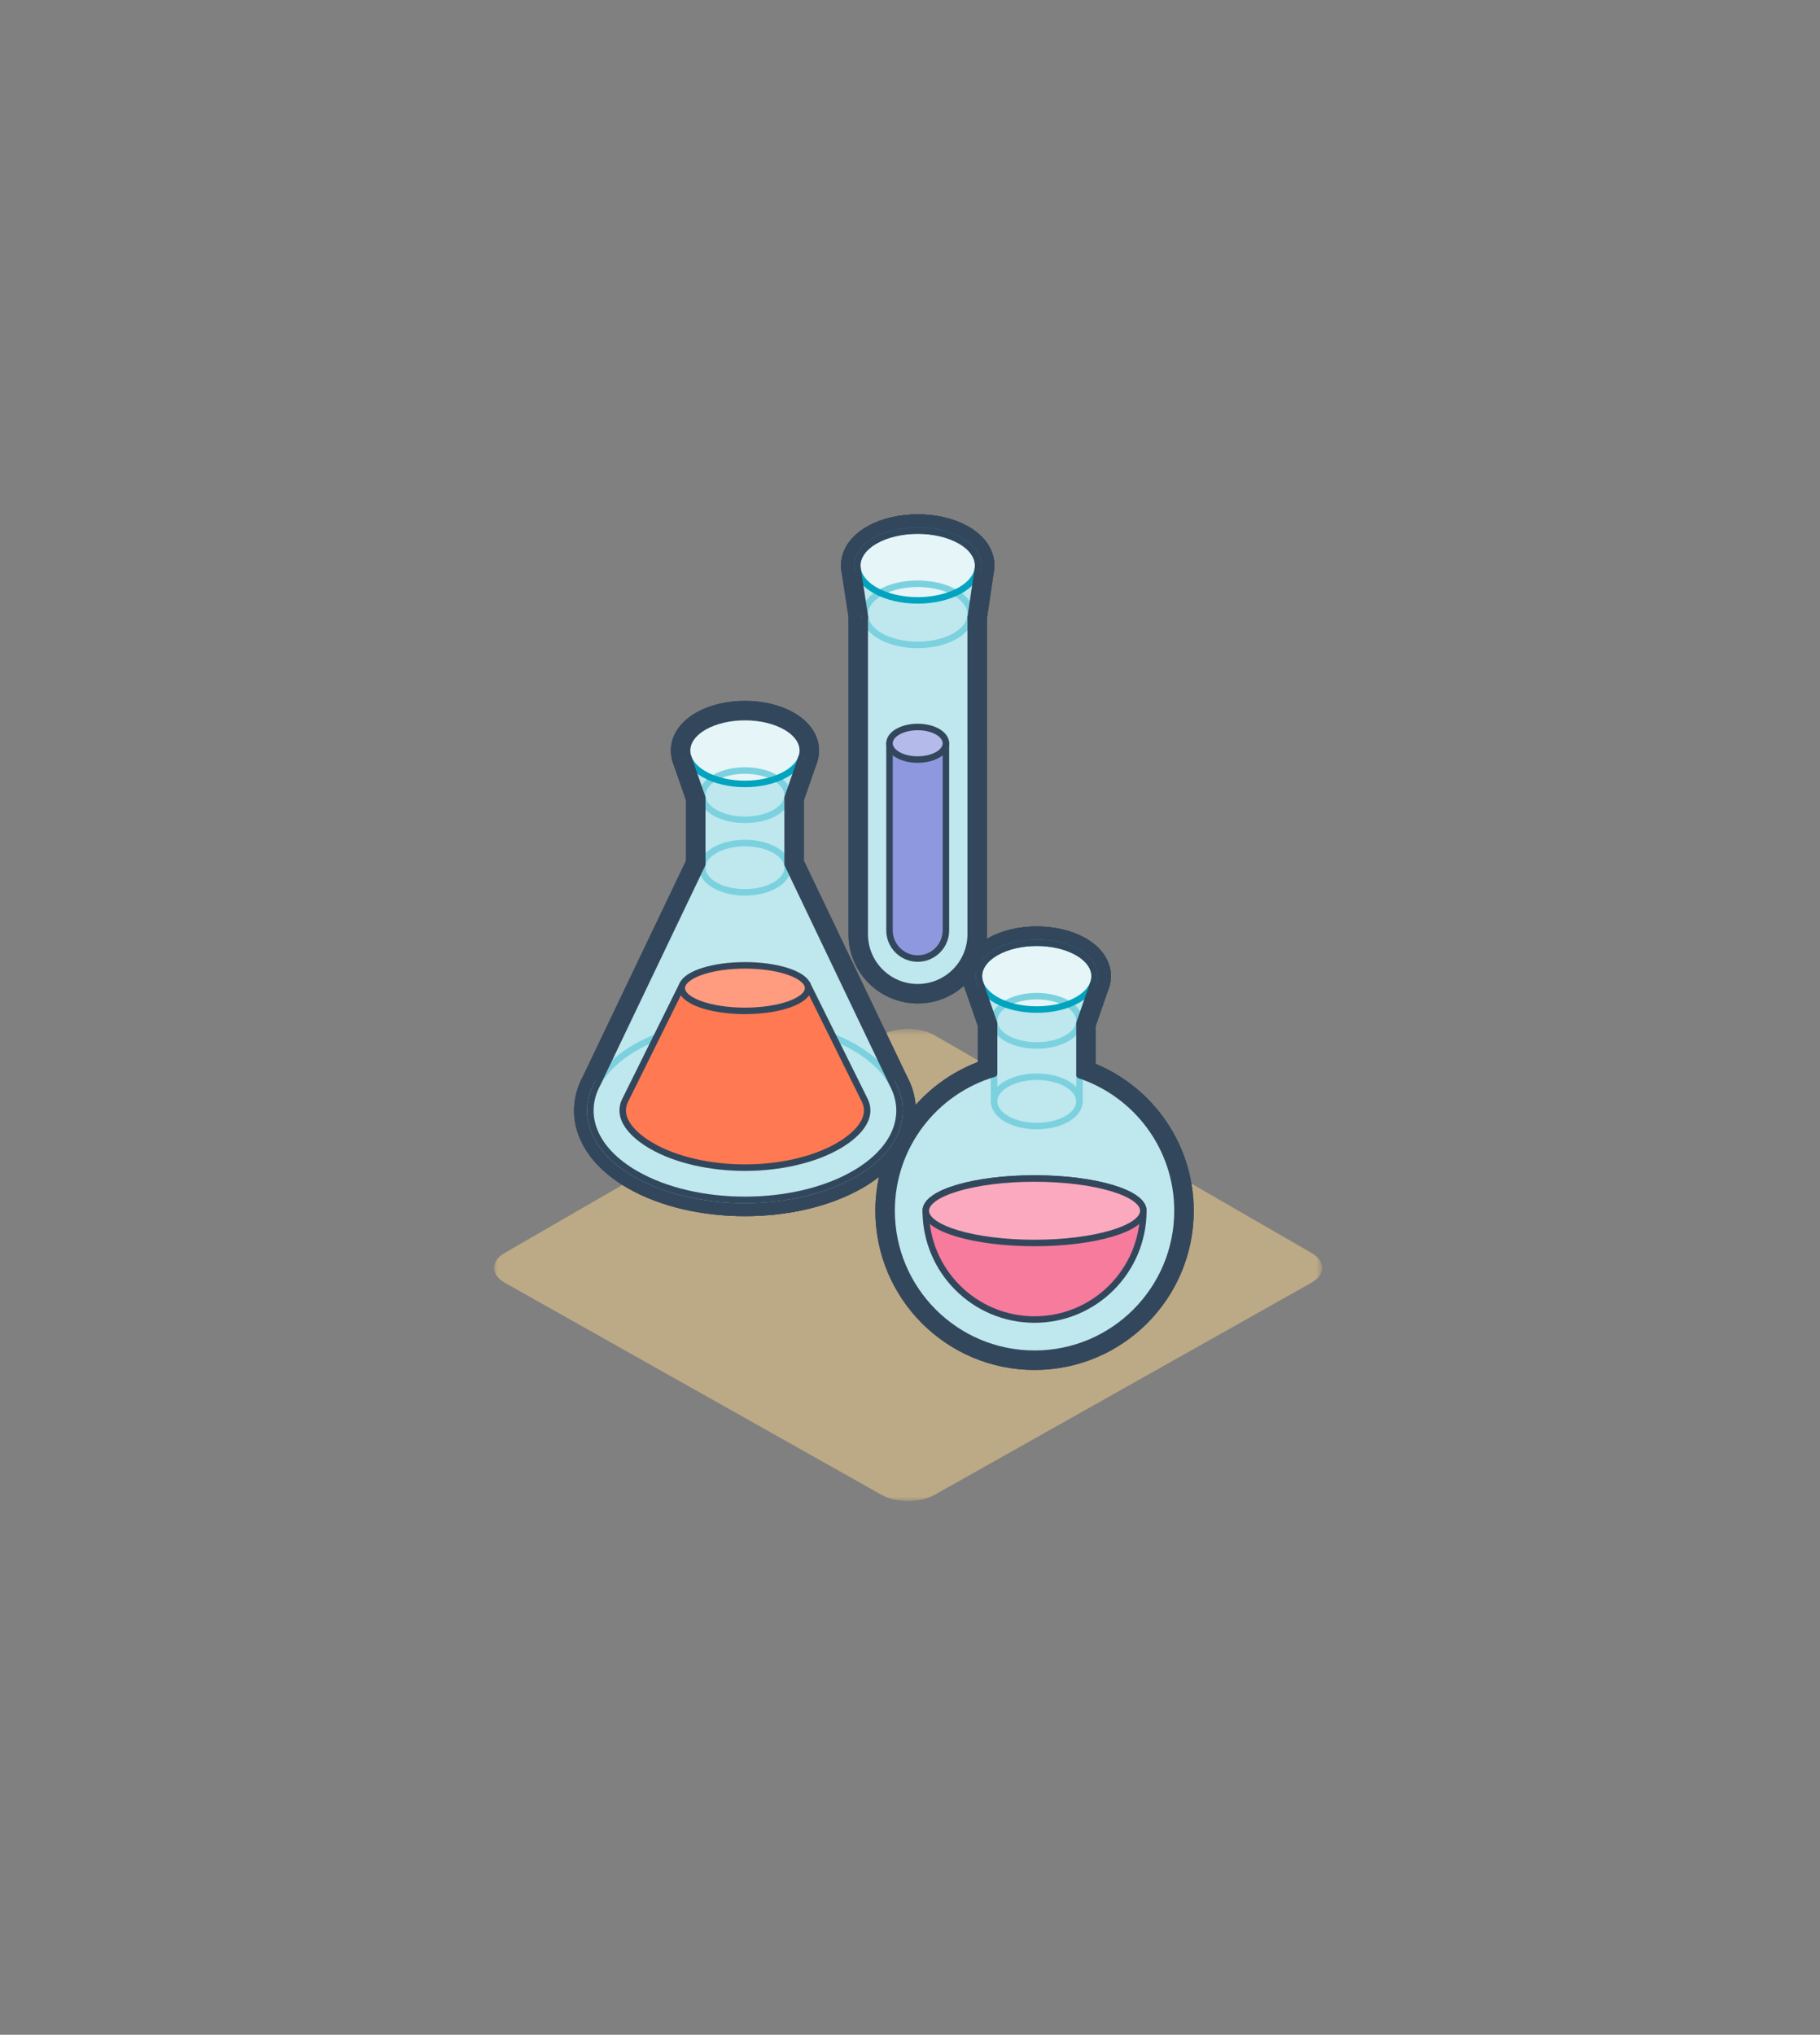 <?xml version="1.0" encoding="UTF-8"?>
<svg width="280px" height="313px" viewBox="0 0 280 313" version="1.1" xmlns="http://www.w3.org/2000/svg" xmlns:xlink="http://www.w3.org/1999/xlink">
    <rect x="0" y="0" width="280" height="313" fill="#808080" stroke="none"/>
    <title>Beta</title>
    <defs>
        <polygon id="path-1" points="127.411 73.14 127.411 0.505 3.28153552e-05 0.505 3.28153552e-05 73.14"></polygon>
    </defs>
    <g id="Page-1" stroke="none" stroke-width="1" fill="none" fill-rule="evenodd">
        <g id="General/Beta">
            <rect id="Background" x="0" y="0" width="280" height="313"></rect>
            <g id="Group" transform="translate(76, 81)">
                <g id="Fill1-Clipped" transform="translate(0, 76.765)">
                    <mask id="mask-2" fill="white">
                        <use xlink:href="#path-1"></use>
                    </mask>
                    <g id="path-1"></g>
                    <path d="M67.735,1.465 C65.518,0.186 61.892,0.186 59.677,1.465 L1.654,34.963 C-0.561,36.244 -0.55,38.318 1.68,39.571 L59.651,72.199 C61.881,73.454 65.531,73.454 67.761,72.199 L125.731,39.571 C127.962,38.318 127.973,36.244 125.757,34.963 L67.735,1.465 Z" id="Fill1" fill-opacity="0.5" fill="#F9D28C" fill-rule="nonzero" mask="url(#mask-2)"></path>
                </g>
                <path d="M90.07,84.379 L90.07,76.411 L92.232,70.185 C92.8,68.548 91.991,66.783 89.807,65.522 C86.34,63.52 80.667,63.52 77.2,65.522 C75.015,66.783 74.208,68.548 74.776,70.185 L76.937,76.411 L76.937,84.162 C67.825,86.848 61.17,95.264 61.17,105.247 C61.17,117.394 71.015,127.239 83.161,127.239 C95.308,127.239 105.153,117.394 105.153,105.247 C105.153,95.517 98.828,87.278 90.07,84.379 Z" id="Stroke4" stroke="#33475C" stroke-width="5" stroke-linecap="round" stroke-linejoin="round"></path>
                <path d="M74.776,70.186 C75.11,71.145 75.917,72.06 77.2,72.8 C80.667,74.802 86.34,74.802 89.807,72.8 C91.091,72.06 91.899,71.144 92.233,70.184 C92.445,69.571 92.464,68.94 92.29,68.322 C92.233,68.118 92.152,67.913 92.052,67.712 C91.648,66.909 90.899,66.152 89.807,65.522 C89.374,65.272 88.905,65.052 88.412,64.865 C85.45,63.739 81.557,63.739 78.595,64.865 C78.102,65.052 77.633,65.272 77.2,65.522 C76.926,65.679 76.676,65.846 76.445,66.018 C75.295,66.878 74.683,67.905 74.608,68.943 C74.577,69.359 74.633,69.775 74.776,70.184 L74.776,70.186 Z" id="Stroke6" stroke="#33475C" stroke-width="5" stroke-linecap="round" stroke-linejoin="round"></path>
                <path d="M78.855,78.714 C77.909,78.169 77.313,77.493 77.067,76.784 C76.98,76.536 76.937,76.283 76.937,76.031 C76.937,75.059 77.577,74.085 78.855,73.347 C81.412,71.87 85.595,71.87 88.152,73.347 C89.43,74.085 90.07,75.059 90.07,76.031 C90.07,76.283 90.027,76.536 89.94,76.784 C89.694,77.493 89.098,78.169 88.152,78.714 C85.595,80.191 81.412,80.191 78.855,78.714 Z" id="Stroke8" stroke="#33475C" stroke-width="5" stroke-linecap="round" stroke-linejoin="round"></path>
                <path d="M78.855,91.111 C77.577,90.374 76.937,89.4 76.937,88.427 C76.937,87.814 77.192,87.199 77.702,86.643 C77.999,86.32 78.384,86.016 78.855,85.743 C81.412,84.267 85.595,84.267 88.152,85.743 C89.43,86.482 90.07,87.454 90.07,88.427 C90.07,89.4 89.43,90.374 88.152,91.111 C85.595,92.588 81.412,92.588 78.855,91.111 Z" id="Stroke10" stroke="#33475C" stroke-width="5" stroke-linecap="round" stroke-linejoin="round"></path>
                <path d="M99.893,105.184 C99.893,105.206 99.896,105.227 99.896,105.248 C99.896,102.509 92.403,100.289 83.16,100.289 C73.919,100.289 66.426,102.509 66.425,105.248 C66.425,114.491 73.919,121.983 83.16,121.983 C92.403,121.983 99.896,114.491 99.896,105.248 C99.896,105.225 99.893,105.206 99.893,105.184 Z" id="Stroke12" stroke="#33475C" stroke-width="5" stroke-linecap="round" stroke-linejoin="round"></path>
                <path d="M77.2,72.801 C75.917,72.059 75.109,71.144 74.775,70.185 C74.207,68.549 75.016,66.783 77.2,65.522 C80.667,63.52 86.34,63.52 89.807,65.522 C91.992,66.783 92.799,68.549 92.232,70.185 C91.899,71.144 91.09,72.059 89.807,72.801 C86.34,74.801 80.667,74.801 77.2,72.801 Z" id="Stroke14" stroke="#33475C" stroke-width="5" stroke-linecap="round" stroke-linejoin="round"></path>
                <line x1="90.07" y1="88.427" x2="90.07" y2="84.378" id="Stroke16" stroke="#33475C" stroke-width="5" stroke-linecap="round" stroke-linejoin="round"></line>
                <line x1="76.937" y1="84.162" x2="76.937" y2="88.427" id="Stroke18" stroke="#33475C" stroke-width="5" stroke-linecap="round" stroke-linejoin="round"></line>
                <path d="M90.07,84.379 L90.07,76.411 L92.232,70.185 C92.8,68.548 91.991,66.783 89.807,65.522 C86.34,63.52 80.667,63.52 77.2,65.522 C75.015,66.783 74.208,68.548 74.776,70.185 L76.937,76.411 L76.937,84.162 C67.825,86.848 61.17,95.264 61.17,105.247 C61.17,117.394 71.015,127.239 83.161,127.239 C95.308,127.239 105.153,117.394 105.153,105.247 C105.153,95.517 98.828,87.278 90.07,84.379 Z" id="Stroke20" stroke="#33475C" stroke-width="5" stroke-linecap="round" stroke-linejoin="round"></path>
                <path d="M99.897,105.247 C99.897,107.986 92.404,110.206 83.161,110.206 C73.918,110.206 66.425,107.986 66.425,105.247 C66.425,102.509 73.918,100.289 83.161,100.289 C92.404,100.289 99.897,102.509 99.897,105.247 Z" id="Stroke22" stroke="#33475C" stroke-width="5" stroke-linecap="round" stroke-linejoin="round"></path>
                <path d="M90.07,84.379 L90.07,76.411 L92.232,70.185 C92.8,68.548 91.991,66.783 89.807,65.522 C86.34,63.52 80.667,63.52 77.2,65.522 C75.015,66.783 74.208,68.548 74.776,70.185 L76.937,76.411 L76.937,84.162 C67.825,86.848 61.17,95.264 61.17,105.247 C61.17,117.394 71.015,127.239 83.161,127.239 C95.308,127.239 105.153,117.394 105.153,105.247 C105.153,95.517 98.828,87.278 90.07,84.379" id="Fill24" fill="#BEE7EE" fill-rule="nonzero"></path>
                <path d="M74.776,70.186 C75.11,71.145 75.917,72.06 77.2,72.8 C80.667,74.802 86.34,74.802 89.807,72.8 C91.091,72.06 91.899,71.144 92.233,70.184 C92.445,69.571 92.464,68.94 92.29,68.322 C92.233,68.118 92.152,67.913 92.052,67.712 C91.648,66.909 90.899,66.152 89.807,65.522 C89.374,65.272 88.905,65.052 88.412,64.865 C85.45,63.739 81.557,63.739 78.595,64.865 C78.102,65.052 77.633,65.272 77.2,65.522 C76.926,65.679 76.676,65.846 76.445,66.018 C75.295,66.878 74.683,67.905 74.608,68.943 C74.577,69.359 74.633,69.775 74.776,70.184 L74.776,70.186 Z" id="Fill26" fill="#E5F5F8" fill-rule="nonzero"></path>
                <path d="M78.855,78.714 C77.909,78.169 77.313,77.493 77.067,76.784 C76.98,76.536 76.937,76.283 76.937,76.031 C76.937,75.059 77.577,74.085 78.855,73.347 C81.412,71.87 85.595,71.87 88.152,73.347 C89.43,74.085 90.07,75.059 90.07,76.031 C90.07,76.283 90.027,76.536 89.94,76.784 C89.694,77.493 89.098,78.169 88.152,78.714 C85.595,80.191 81.412,80.191 78.855,78.714 Z" id="Stroke28" stroke="#7CD1DF" stroke-linecap="round" stroke-linejoin="round"></path>
                <path d="M78.855,91.111 C77.577,90.374 76.937,89.4 76.937,88.427 C76.937,87.814 77.192,87.199 77.702,86.643 C77.999,86.32 78.384,86.016 78.855,85.743 C81.412,84.267 85.595,84.267 88.152,85.743 C89.43,86.482 90.07,87.454 90.07,88.427 C90.07,89.4 89.43,90.374 88.152,91.111 C85.595,92.588 81.412,92.588 78.855,91.111 Z" id="Stroke30" stroke="#7CD1DF" stroke-linecap="round" stroke-linejoin="round"></path>
                <path d="M99.893,105.184 C99.893,105.206 99.896,105.227 99.896,105.248 C99.896,102.509 92.403,100.289 83.16,100.289 C73.919,100.289 66.426,102.509 66.425,105.248 C66.425,114.491 73.919,121.983 83.16,121.983 C92.403,121.983 99.896,114.491 99.896,105.248 C99.896,105.225 99.893,105.206 99.893,105.184" id="Fill32" fill="#F77B9D" fill-rule="nonzero"></path>
                <path d="M99.893,105.184 C99.893,105.206 99.896,105.227 99.896,105.248 C99.896,102.509 92.403,100.289 83.16,100.289 C73.919,100.289 66.426,102.509 66.425,105.248 C66.425,114.491 73.919,121.983 83.16,121.983 C92.403,121.983 99.896,114.491 99.896,105.248 C99.896,105.225 99.893,105.206 99.893,105.184 Z" id="Stroke34" stroke="#33475C" stroke-linecap="round" stroke-linejoin="round"></path>
                <path d="M77.2,72.801 C75.917,72.059 75.109,71.144 74.775,70.185 C74.207,68.549 75.016,66.783 77.2,65.522 C80.667,63.52 86.34,63.52 89.807,65.522 C91.992,66.783 92.799,68.549 92.232,70.185 C91.899,71.144 91.09,72.059 89.807,72.801 C86.34,74.801 80.667,74.801 77.2,72.801 Z" id="Stroke36" stroke="#00A4BF" stroke-linecap="round" stroke-linejoin="round"></path>
                <line x1="90.07" y1="88.427" x2="90.07" y2="84.378" id="Stroke38" stroke="#7CD1DF" stroke-linecap="round" stroke-linejoin="round"></line>
                <line x1="76.937" y1="84.162" x2="76.937" y2="88.427" id="Stroke40" stroke="#7CD1DF" stroke-linecap="round" stroke-linejoin="round"></line>
                <path d="M90.07,84.379 L90.07,76.411 L92.232,70.185 C92.8,68.548 91.991,66.783 89.807,65.522 C86.34,63.52 80.667,63.52 77.2,65.522 C75.015,66.783 74.208,68.548 74.776,70.185 L76.937,76.411 L76.937,84.162 C67.825,86.848 61.17,95.264 61.17,105.247 C61.17,117.394 71.015,127.239 83.161,127.239 C95.308,127.239 105.153,117.394 105.153,105.247 C105.153,95.517 98.828,87.278 90.07,84.379 Z" id="Stroke42" stroke="#33475C" stroke-linecap="round" stroke-linejoin="round"></path>
                <path d="M99.897,105.247 C99.897,107.986 92.404,110.206 83.161,110.206 C73.918,110.206 66.425,107.986 66.425,105.247 C66.425,102.509 73.918,100.289 83.161,100.289 C92.404,100.289 99.897,102.509 99.897,105.247" id="Fill44" fill="#FBA9BE" fill-rule="nonzero"></path>
                <path d="M99.897,105.247 C99.897,107.986 92.404,110.206 83.161,110.206 C73.918,110.206 66.425,107.986 66.425,105.247 C66.425,102.509 73.918,100.289 83.161,100.289 C92.404,100.289 99.897,102.509 99.897,105.247 Z" id="Stroke46" stroke="#33475C" stroke-linecap="round" stroke-linejoin="round"></path>
                <path d="M61.321,85.743 L45.174,51.963 L45.174,41.701 L47.334,35.473 L29.879,35.473 L32.04,41.701 L32.04,51.963 L15.891,85.743 C13.359,90.47 15.317,95.843 21.766,99.567 C31.028,104.915 46.185,104.915 55.447,99.567 C61.897,95.843 63.854,90.47 61.321,85.743 Z" id="Stroke48" stroke="#33475C" stroke-width="5" stroke-linecap="round" stroke-linejoin="round"></path>
                <path d="M32.303,38.09 C31.02,37.349 30.212,36.434 29.878,35.474 C29.31,33.838 30.119,32.072 32.303,30.812 C35.769,28.81 41.443,28.81 44.909,30.812 C47.095,32.072 47.902,33.838 47.334,35.474 C47.001,36.434 46.194,37.349 44.909,38.09 C41.443,40.091 35.769,40.091 32.303,38.09 Z" id="Stroke50" stroke="#33475C" stroke-width="5" stroke-linecap="round" stroke-linejoin="round"></path>
                <path d="M33.958,44.004 C33.012,43.458 32.416,42.783 32.17,42.074 C32.084,41.826 32.04,41.573 32.04,41.32 C32.04,40.348 32.68,39.375 33.958,38.636 C36.515,37.159 40.698,37.159 43.255,38.636 C44.534,39.375 45.173,40.348 45.173,41.32 C45.173,41.573 45.13,41.826 45.043,42.074 C44.798,42.783 44.201,43.458 43.255,44.004 C40.698,45.48 36.515,45.48 33.958,44.004 Z" id="Stroke52" stroke="#33475C" stroke-width="5" stroke-linecap="round" stroke-linejoin="round"></path>
                <path d="M33.958,55.161 C32.68,54.423 32.04,53.45 32.04,52.477 C32.04,52.094 32.139,51.713 32.335,51.345 C32.455,51.121 32.612,50.902 32.805,50.693 C33.103,50.369 33.487,50.066 33.958,49.793 C36.515,48.316 40.698,48.316 43.255,49.793 C44.031,50.24 44.572,50.776 44.877,51.345 C45.074,51.713 45.173,52.095 45.173,52.477 C45.173,53.45 44.534,54.423 43.255,55.161 C40.698,56.637 36.515,56.637 33.958,55.161 Z" id="Stroke54" stroke="#33475C" stroke-width="5" stroke-linecap="round" stroke-linejoin="round"></path>
                <path d="M21.766,99.567 C15.316,95.843 13.358,90.469 15.892,85.744 C16.326,84.933 16.892,84.143 17.59,83.382 C18.667,82.208 20.059,81.106 21.766,80.121 C31.028,74.774 46.184,74.774 55.446,80.121 C56.999,81.018 58.291,82.01 59.324,83.065 C60.139,83.899 60.791,84.773 61.282,85.671 C61.296,85.695 61.308,85.719 61.322,85.744 C63.855,90.469 61.897,95.843 55.446,99.567 C46.184,104.914 31.028,104.914 21.766,99.567 Z" id="Stroke56" stroke="#33475C" stroke-width="5" stroke-linecap="round" stroke-linejoin="round"></path>
                <path d="M57.104,88.401 C57.076,88.337 57.047,88.273 57.016,88.211 L48.172,70.38 L29.007,70.451 L20.277,88.063 C20.273,88.07 20.266,88.078 20.262,88.086 C20.205,88.191 20.154,88.296 20.109,88.401 C18.704,91.626 22.503,94.265 24.246,95.272 C27.929,97.399 33.163,98.618 38.607,98.618 C44.05,98.618 49.284,97.399 52.967,95.272 C54.71,94.265 58.508,91.626 57.104,88.401 Z" id="Stroke58" stroke="#33475C" stroke-width="5" stroke-linecap="round" stroke-linejoin="round"></path>
                <path d="M48.172,70.379 C48.183,70.404 48.195,70.428 48.205,70.453 C48.283,70.631 48.324,70.815 48.324,71 C48.324,72.934 43.973,74.501 38.607,74.501 C33.24,74.501 28.889,72.934 28.889,71 C28.889,70.815 28.93,70.631 29.008,70.453 C29.737,68.779 33.757,67.498 38.607,67.498 C43.385,67.498 47.359,68.742 48.172,70.379 Z" id="Stroke60" stroke="#33475C" stroke-width="5" stroke-linecap="round" stroke-linejoin="round"></path>
                <path d="M47.334,35.475 C47.001,36.434 46.192,37.349 44.909,38.089 C41.443,40.091 35.769,40.091 32.303,38.089 C31.02,37.349 30.212,36.433 29.878,35.474" id="Stroke62" stroke="#33475C" stroke-width="5" stroke-linecap="round" stroke-linejoin="round"></path>
                <path d="M61.321,85.743 L45.174,51.963 L45.174,41.701 L47.334,35.475 C47.311,35.543 47.267,35.607 47.239,35.674 C47.267,35.607 47.311,35.542 47.334,35.473 C47.902,33.838 47.094,32.072 44.91,30.811 C41.443,28.809 35.769,28.809 32.303,30.811 C30.119,32.072 29.311,33.838 29.879,35.473 L32.04,41.701 L32.04,51.963 L15.891,85.743 C13.359,90.47 15.317,95.843 21.766,99.567 C31.028,104.915 46.185,104.915 55.447,99.567 C61.897,95.843 63.854,90.47 61.321,85.743 Z" id="Stroke64" stroke="#33475C" stroke-width="5" stroke-linecap="round" stroke-linejoin="round"></path>
                <path d="M61.321,85.743 L45.174,51.963 L45.174,41.701 L47.334,35.473 L29.879,35.473 L32.04,41.701 L32.04,51.963 L15.891,85.743 C13.359,90.47 15.317,95.843 21.766,99.567 C31.028,104.915 46.185,104.915 55.447,99.567 C61.897,95.843 63.854,90.47 61.321,85.743" id="Fill66" fill="#BEE7EE" fill-rule="nonzero"></path>
                <path d="M32.303,38.09 C31.02,37.349 30.212,36.434 29.878,35.474 C29.31,33.838 30.119,32.072 32.303,30.812 C35.769,28.81 41.443,28.81 44.909,30.812 C47.095,32.072 47.902,33.838 47.334,35.474 C47.001,36.434 46.194,37.349 44.909,38.09 C41.443,40.091 35.769,40.091 32.303,38.09" id="Fill68" fill="#E5F5F8" fill-rule="nonzero"></path>
                <path d="M33.958,44.004 C33.012,43.458 32.416,42.783 32.17,42.074 C32.084,41.826 32.04,41.573 32.04,41.32 C32.04,40.348 32.68,39.375 33.958,38.636 C36.515,37.159 40.698,37.159 43.255,38.636 C44.534,39.375 45.173,40.348 45.173,41.32 C45.173,41.573 45.13,41.826 45.043,42.074 C44.798,42.783 44.201,43.458 43.255,44.004 C40.698,45.48 36.515,45.48 33.958,44.004 Z" id="Stroke70" stroke="#7CD1DF" stroke-linecap="round" stroke-linejoin="round"></path>
                <path d="M33.958,55.161 C32.68,54.423 32.04,53.45 32.04,52.477 C32.04,52.094 32.139,51.713 32.335,51.345 C32.455,51.121 32.612,50.902 32.805,50.693 C33.103,50.369 33.487,50.066 33.958,49.793 C36.515,48.316 40.698,48.316 43.255,49.793 C44.031,50.24 44.572,50.776 44.877,51.345 C45.074,51.713 45.173,52.095 45.173,52.477 C45.173,53.45 44.534,54.423 43.255,55.161 C40.698,56.637 36.515,56.637 33.958,55.161 Z" id="Stroke72" stroke="#7CD1DF" stroke-linecap="round" stroke-linejoin="round"></path>
                <path d="M21.766,99.567 C15.316,95.843 13.358,90.469 15.892,85.744 C16.326,84.933 16.892,84.143 17.59,83.382 C18.667,82.208 20.059,81.106 21.766,80.121 C31.028,74.774 46.184,74.774 55.446,80.121 C56.999,81.018 58.291,82.01 59.324,83.065 C60.139,83.899 60.791,84.773 61.282,85.671 C61.296,85.695 61.308,85.719 61.322,85.744 C63.855,90.469 61.897,95.843 55.446,99.567 C46.184,104.914 31.028,104.914 21.766,99.567 Z" id="Stroke74" stroke="#7CD1DF" stroke-linecap="round" stroke-linejoin="round"></path>
                <path d="M57.104,88.401 C57.076,88.337 57.047,88.273 57.016,88.211 L48.172,70.38 L29.007,70.451 L20.277,88.063 C20.273,88.07 20.266,88.078 20.262,88.086 C20.205,88.191 20.154,88.296 20.109,88.401 C18.704,91.626 22.503,94.265 24.246,95.272 C27.929,97.399 33.163,98.618 38.607,98.618 C44.05,98.618 49.284,97.399 52.967,95.272 C54.71,94.265 58.508,91.626 57.104,88.401" id="Fill76" fill="#FF7A53" fill-rule="nonzero"></path>
                <path d="M57.104,88.401 C57.076,88.337 57.047,88.273 57.016,88.211 L48.172,70.38 L29.007,70.451 L20.277,88.063 C20.273,88.07 20.266,88.078 20.262,88.086 C20.205,88.191 20.154,88.296 20.109,88.401 C18.704,91.626 22.503,94.265 24.246,95.272 C27.929,97.399 33.163,98.618 38.607,98.618 C44.05,98.618 49.284,97.399 52.967,95.272 C54.71,94.265 58.508,91.626 57.104,88.401 Z" id="Stroke78" stroke="#33475C" stroke-linecap="round" stroke-linejoin="round"></path>
                <path d="M48.172,70.379 C48.183,70.404 48.195,70.428 48.205,70.453 C48.283,70.631 48.324,70.815 48.324,71 C48.324,72.934 43.973,74.501 38.607,74.501 C33.24,74.501 28.889,72.934 28.889,71 C28.889,70.815 28.93,70.631 29.008,70.453 C29.737,68.779 33.757,67.498 38.607,67.498 C43.385,67.498 47.359,68.742 48.172,70.379" id="Fill80" fill="#FF9B7E" fill-rule="nonzero"></path>
                <path d="M48.172,70.379 C48.183,70.404 48.195,70.428 48.205,70.453 C48.283,70.631 48.324,70.815 48.324,71 C48.324,72.934 43.973,74.501 38.607,74.501 C33.24,74.501 28.889,72.934 28.889,71 C28.889,70.815 28.93,70.631 29.008,70.453 C29.737,68.779 33.757,67.498 38.607,67.498 C43.385,67.498 47.359,68.742 48.172,70.379 Z" id="Stroke82" stroke="#33475C" stroke-linecap="round" stroke-linejoin="round"></path>
                <path d="M47.334,35.475 C47.001,36.434 46.192,37.349 44.909,38.089 C41.443,40.091 35.769,40.091 32.303,38.089 C31.02,37.349 30.212,36.433 29.878,35.474" id="Stroke84" stroke="#00A4BF" stroke-linecap="round" stroke-linejoin="round"></path>
                <path d="M61.321,85.743 L45.174,51.963 L45.174,41.701 L47.334,35.475 C47.311,35.543 47.267,35.607 47.239,35.674 C47.267,35.607 47.311,35.542 47.334,35.473 C47.902,33.838 47.094,32.072 44.91,30.811 C41.443,28.809 35.769,28.809 32.303,30.811 C30.119,32.072 29.311,33.838 29.879,35.473 L32.04,41.701 L32.04,51.963 L15.891,85.743 C13.359,90.47 15.317,95.843 21.766,99.567 C31.028,104.915 46.185,104.915 55.447,99.567 C61.897,95.843 63.854,90.47 61.321,85.743 Z" id="Stroke86" stroke="#33475C" stroke-linecap="round" stroke-linejoin="round"></path>
                <path d="M71.769,2.188 C68.148,0.099 62.224,0.099 58.604,2.188 C56.583,3.355 55.691,4.936 55.925,6.468 L57.068,13.923 C57.072,13.941 57.078,13.957 57.081,13.976 L57.036,13.976 L57.036,62.713 C57.036,67.214 60.685,70.864 65.186,70.864 C69.688,70.864 73.336,67.214 73.336,62.713 L73.336,13.976 L74.449,6.452 C74.675,4.923 73.782,3.35 71.769,2.188 Z" id="Stroke88" stroke="#33475C" stroke-width="5" stroke-linecap="round" stroke-linejoin="round"></path>
                <path d="M60.847,33.337 L60.847,62.111 C60.847,64.507 62.79,66.45 65.186,66.45 C67.582,66.45 69.525,64.507 69.525,62.111 L69.525,33.337" id="Stroke90" stroke="#33475C" stroke-width="5" stroke-linecap="round" stroke-linejoin="round"></path>
                <path d="M62.114,35.111 C61.489,34.75 61.095,34.304 60.932,33.836 C60.875,33.671 60.847,33.504 60.847,33.337 C60.847,32.694 61.27,32.051 62.114,31.564 C63.803,30.588 66.568,30.588 68.258,31.564 C69.102,32.051 69.525,32.694 69.525,33.337 C69.525,33.504 69.496,33.671 69.439,33.836 C69.277,34.304 68.882,34.75 68.258,35.111 C66.568,36.085 63.803,36.085 62.114,35.111 Z" id="Stroke92" stroke="#33475C" stroke-width="5" stroke-linecap="round" stroke-linejoin="round"></path>
                <polygon id="Stroke94" stroke="#33475C" stroke-width="5" stroke-linecap="round" stroke-linejoin="round" points="73.295 13.976 73.295 13.976 73.336 13.976"></polygon>
                <path d="M58.604,9.788 C57.264,9.015 56.419,8.059 56.072,7.057 C56.004,6.862 55.956,6.665 55.925,6.468 C55.69,4.936 56.583,3.355 58.604,2.188 C62.223,0.099 68.148,0.099 71.768,2.188 C73.782,3.35 74.675,4.924 74.449,6.452 C74.419,6.655 74.37,6.856 74.3,7.056 C73.952,8.059 73.108,9.015 71.768,9.788 C68.148,11.879 62.223,11.879 58.604,9.788 Z" id="Stroke96" stroke="#33475C" stroke-width="5" stroke-linecap="round" stroke-linejoin="round"></path>
                <path d="M59.416,16.833 C58.242,16.155 57.502,15.316 57.196,14.438 C57.137,14.268 57.094,14.095 57.068,13.923 C57.047,13.783 57.036,13.643 57.036,13.502 C57.036,12.294 57.829,11.087 59.416,10.171 C62.59,8.338 67.783,8.338 70.956,10.171 C72.543,11.087 73.336,12.294 73.336,13.502 C73.336,13.815 73.283,14.129 73.175,14.438 C72.87,15.316 72.13,16.155 70.956,16.833 C67.783,18.666 62.59,18.666 59.416,16.833 Z" id="Stroke98" stroke="#33475C" stroke-width="5" stroke-linecap="round" stroke-linejoin="round"></path>
                <path d="M58.604,9.788 C57.264,9.015 56.419,8.059 56.072,7.057 C56.004,6.862 55.956,6.665 55.925,6.468 C55.69,4.936 56.583,3.355 58.604,2.188 C62.223,0.099 68.148,0.099 71.768,2.188 C73.782,3.35 74.675,4.924 74.449,6.452 C74.419,6.655 74.37,6.856 74.3,7.056 C73.952,8.059 73.108,9.015 71.768,9.788 C68.148,11.879 62.223,11.879 58.604,9.788 Z" id="Stroke100" stroke="#33475C" stroke-width="5" stroke-linecap="round" stroke-linejoin="round"></path>
                <path d="M71.768,2.188 C68.149,0.098 62.224,0.098 58.603,2.188 C56.582,3.354 55.69,4.936 55.925,6.468 L57.068,13.924 C57.071,13.94 57.078,13.957 57.081,13.976 L57.036,13.976 L57.036,62.714 C57.036,67.215 60.685,70.863 65.186,70.863 C69.687,70.863 73.337,67.215 73.337,62.714 L73.335,13.976 L74.45,6.451 C74.675,4.924 73.782,3.349 71.768,2.188 Z" id="Stroke102" stroke="#33475C" stroke-width="5" stroke-linecap="round" stroke-linejoin="round"></path>
                <path d="M71.769,2.188 C68.148,0.099 62.224,0.099 58.604,2.188 C56.583,3.355 55.691,4.936 55.925,6.468 L57.068,13.923 C57.072,13.941 57.078,13.957 57.081,13.976 L57.036,13.976 L57.036,62.713 C57.036,67.214 60.685,70.864 65.186,70.864 C69.688,70.864 73.336,67.214 73.336,62.713 L73.336,13.976 L74.449,6.452 C74.675,4.923 73.782,3.35 71.769,2.188 L71.769,2.188 Z" id="Fill104" fill="#BEE7EE" fill-rule="nonzero"></path>
                <g id="Group109" transform="translate(60.744, 33.137)">
                    <path d="M0.103,0.2 L0.103,28.974 C0.103,31.37 2.046,33.313 4.442,33.313 C6.838,33.313 8.781,31.37 8.781,28.974 L8.781,0.2" id="Fill106" fill="#8E98DF" fill-rule="nonzero"></path>
                    <path d="M0.103,0.2 L0.103,28.974 C0.103,31.37 2.046,33.313 4.442,33.313 C6.838,33.313 8.781,31.37 8.781,28.974 L8.781,0.2" id="Stroke108" stroke="#33475C" stroke-linecap="round" stroke-linejoin="round"></path>
                </g>
                <path d="M62.114,35.111 C61.489,34.75 61.095,34.304 60.932,33.836 C60.875,33.671 60.847,33.504 60.847,33.337 C60.847,32.694 61.27,32.051 62.114,31.564 C63.803,30.588 66.568,30.588 68.258,31.564 C69.102,32.051 69.525,32.694 69.525,33.337 C69.525,33.504 69.496,33.671 69.439,33.836 C69.277,34.304 68.882,34.75 68.258,35.111 C66.568,36.085 63.803,36.085 62.114,35.111" id="Fill110" fill="#B4BAEA" fill-rule="nonzero"></path>
                <path d="M62.114,35.111 C61.489,34.75 61.095,34.304 60.932,33.836 C60.875,33.671 60.847,33.504 60.847,33.337 C60.847,32.694 61.27,32.051 62.114,31.564 C63.803,30.588 66.568,30.588 68.258,31.564 C69.102,32.051 69.525,32.694 69.525,33.337 C69.525,33.504 69.496,33.671 69.439,33.836 C69.277,34.304 68.882,34.75 68.258,35.111 C66.568,36.085 63.803,36.085 62.114,35.111 Z" id="Stroke112" stroke="#33475C" stroke-linecap="round" stroke-linejoin="round"></path>
                <polygon id="Stroke114" stroke="#33475C" stroke-linecap="round" stroke-linejoin="round" points="73.295 13.976 73.295 13.976 73.336 13.976"></polygon>
                <path d="M58.604,9.788 C57.264,9.015 56.419,8.059 56.072,7.057 C56.004,6.862 55.956,6.665 55.925,6.468 C55.69,4.936 56.583,3.355 58.604,2.188 C62.223,0.099 68.148,0.099 71.768,2.188 C73.782,3.35 74.675,4.924 74.449,6.452 C74.419,6.655 74.37,6.856 74.3,7.056 C73.952,8.059 73.108,9.015 71.768,9.788 C68.148,11.879 62.223,11.879 58.604,9.788" id="Fill116" fill="#E5F5F8" fill-rule="nonzero"></path>
                <path d="M59.416,16.833 C58.242,16.155 57.502,15.316 57.196,14.438 C57.137,14.268 57.094,14.095 57.068,13.923 C57.047,13.783 57.036,13.643 57.036,13.502 C57.036,12.294 57.829,11.087 59.416,10.171 C62.59,8.338 67.783,8.338 70.956,10.171 C72.543,11.087 73.336,12.294 73.336,13.502 C73.336,13.815 73.283,14.129 73.175,14.438 C72.87,15.316 72.13,16.155 70.956,16.833 C67.783,18.666 62.59,18.666 59.416,16.833 Z" id="Stroke118" stroke="#7CD1DF" stroke-linecap="round" stroke-linejoin="round"></path>
                <path d="M58.604,9.788 C57.264,9.015 56.419,8.059 56.072,7.057 C56.004,6.862 55.956,6.665 55.925,6.468 C55.69,4.936 56.583,3.355 58.604,2.188 C62.223,0.099 68.148,0.099 71.768,2.188 C73.782,3.35 74.675,4.924 74.449,6.452 C74.419,6.655 74.37,6.856 74.3,7.056 C73.952,8.059 73.108,9.015 71.768,9.788 C68.148,11.879 62.223,11.879 58.604,9.788 Z" id="Stroke120" stroke="#00A4BF" stroke-linecap="round" stroke-linejoin="round"></path>
                <path d="M71.768,2.188 C68.149,0.098 62.224,0.098 58.603,2.188 C56.582,3.354 55.69,4.936 55.925,6.468 L57.068,13.924 C57.071,13.94 57.078,13.957 57.081,13.976 L57.036,13.976 L57.036,62.714 C57.036,67.215 60.685,70.863 65.186,70.863 C69.687,70.863 73.337,67.215 73.337,62.714 L73.335,13.976 L74.45,6.451 C74.675,4.924 73.782,3.349 71.768,2.188 Z" id="Stroke122" stroke="#33475C" stroke-linecap="round" stroke-linejoin="round"></path>
            </g>
        </g>
    </g>
</svg>